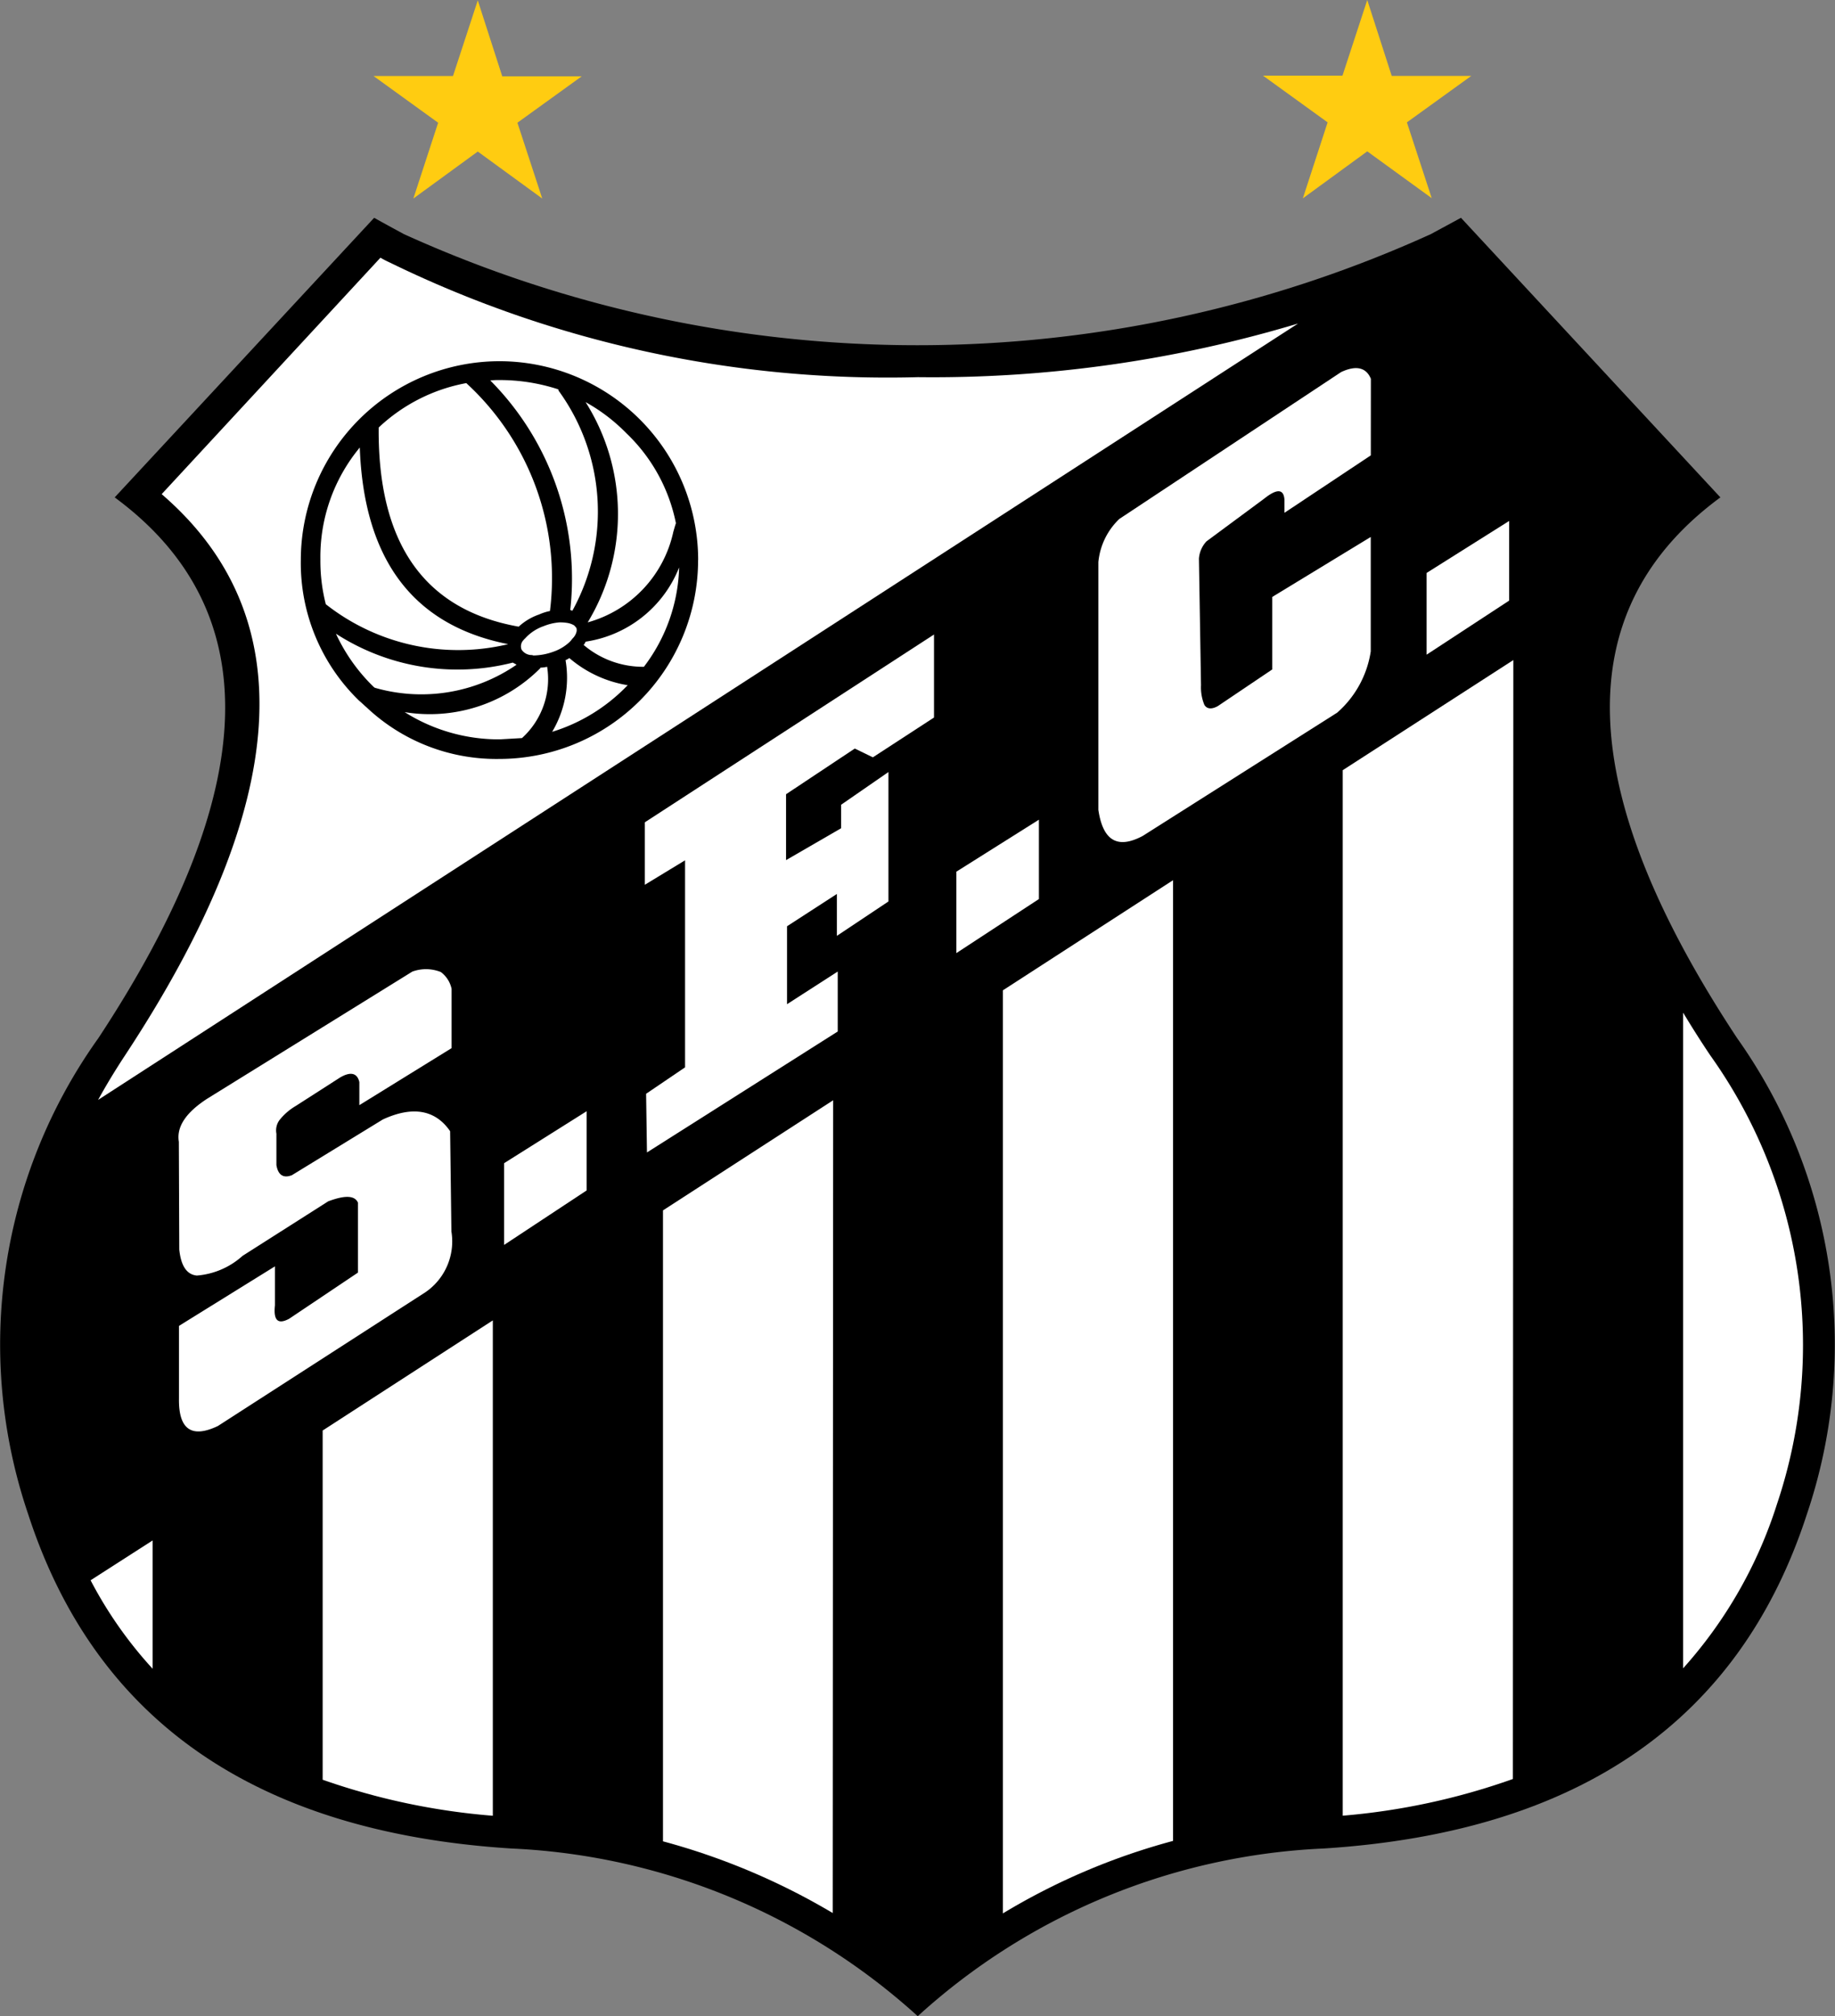 <svg xmlns="http://www.w3.org/2000/svg" width="30" height="32.957" viewBox="0 0 30 32.957">
  <rect x="0" y="0" width="30" height="32.957" fill="#808080" stroke="none"/>
  <g id="santos-logo" transform="translate(-139.247 -118.479)">
    <path id="path6" d="M163.132,168.419l-.493.267a20.309,20.309,0,0,1-16.788,0c-.164-.089-.329-.178-.487-.267l-4.242,4.57q3.741,2.755-.267,8.839a8.613,8.613,0,0,0-1.151,7.77q1.644,5.077,7.9,5.475a10.585,10.585,0,0,1,6.647,2.741,10.551,10.551,0,0,1,6.64-2.741q6.259-.4,7.9-5.475a8.652,8.652,0,0,0-1.144-7.77q-4.019-6.085-.274-8.839Z" transform="translate(0 -46.38)" fill-rule="evenodd"/>
    <path id="path8" d="M166.476,177.624a1.458,1.458,0,0,1-.144-.075l-3.577,3.865q3.474,2.991-.6,9.175c-.158.24-.308.487-.439.726l19.618-12.69a20.756,20.756,0,0,1-6.215.877A18.558,18.558,0,0,1,166.476,177.624Z" transform="translate(-20.865 -54.858)" fill="#fff" fill-rule="evenodd"/>
    <path id="path10" d="M294.041,370.715l-2.782,1.8v10.313A11.059,11.059,0,0,1,294.034,384Z" transform="translate(-141.173 -234.252)" fill="#fff" fill-rule="evenodd"/>
    <path id="path12" d="M371.98,320.261l-2.782,1.8v15.088a10.775,10.775,0,0,1,2.782-1.185Z" transform="translate(-213.555 -187.395)" fill="#fff" fill-rule="evenodd"/>
    <path id="path14" d="M216.007,421.168l-2.782,1.8v5.708a11.032,11.032,0,0,0,2.782.589Z" transform="translate(-68.703 -281.107)" fill="#fff" fill-rule="evenodd"/>
    <path id="path16" d="M161,471.622l-1.014.651A6.766,6.766,0,0,0,161,473.719Z" transform="translate(-19.258 -327.964)" fill="#fff" fill-rule="evenodd"/>
    <path id="path18" d="M449.926,269.807l-2.789,1.8v17.089a11.023,11.023,0,0,0,2.782-.6Z" transform="translate(-285.938 -140.539)" fill="#fff" fill-rule="evenodd"/>
    <path id="path20" d="M525.618,351.329c-.157-.233-.308-.473-.445-.7v10.717a7.337,7.337,0,0,0,1.535-2.686A8.153,8.153,0,0,0,525.618,351.329Z" transform="translate(-358.409 -215.598)" fill="#fff" fill-rule="evenodd"/>
    <path id="path22" d="M395.563,203.044c-.075-.185-.24-.226-.487-.11l-3.625,2.4a1.12,1.12,0,0,0-.343.706v4.05c.075.507.315.644.726.425l3.179-2.015a1.663,1.663,0,0,0,.548-1v-1.871l-1.61.98v1.185l-.891.6c-.1.055-.178.048-.219-.021a.745.745,0,0,1-.055-.322l-.034-2.069a.463.463,0,0,1,.123-.281l.946-.7c.206-.164.315-.158.329.014v.219l1.412-.939Z" transform="translate(-233.904 -78.373)" fill="#fff" fill-rule="evenodd"/>
    <path id="polygon24" d="M150.943,102.014v-.98l-.829.534v-1.274l.815-.528v.685l.843-.562V97.773l-.774.535v.384l-.9.521V98.136l1.124-.747.295.144,1-.651V95.525l-4.728,3.07v1.021l.658-.4V102.6l-.637.432.014.959Z" transform="translate(2 33.325)" fill="#fff" fill-rule="evenodd"/>
    <path id="polygon26" d="M116.94,204.794l-1.35.85v1.336l1.35-.891Z" transform="translate(31.898 -68.152)" fill="#fff" fill-rule="evenodd"/>
    <path id="polygon28" d="M219.282,140.181l1.35-.884V138l-1.35.85Z" transform="translate(-64.4 -6.123)" fill="#fff" fill-rule="evenodd"/>
    <path id="path30" d="M184.46,340.725a.653.653,0,0,0-.466-.007l-3.351,2.076c-.349.226-.507.459-.466.706l.007,1.761c.027.267.123.411.288.425a1.264,1.264,0,0,0,.747-.322l1.4-.891c.267-.1.432-.1.486.021v1.144l-1.124.754c-.185.1-.26.027-.233-.219v-.637l-1.569.973V347.7c-.007.5.206.651.637.445l3.392-2.186a1.007,1.007,0,0,0,.425-.994l-.021-1.638c-.24-.349-.61-.418-1.1-.192l-1.487.911c-.144.055-.226-.007-.253-.165v-.514a.284.284,0,0,1,.048-.219.955.955,0,0,1,.267-.233l.726-.466c.171-.1.281-.075.315.075v.377l1.508-.932V341A.463.463,0,0,0,184.46,340.725Z" transform="translate(-38.006 -206.358)" fill="#fff" fill-rule="evenodd"/>
    <path id="polygon32" d="M328.46,69.482l-1.35.85v1.336l1.35-.884Z" transform="translate(-164.54 57.512)" fill="#fff" fill-rule="evenodd"/>
    <path id="path34" d="M214.723,204.534a3.252,3.252,0,0,0-3.248-3.248,3.252,3.252,0,0,0-3.248,3.248,3.131,3.131,0,0,0,.952,2.3c.041.034.082.075.123.11a3.09,3.09,0,0,0,2.172.843,3.252,3.252,0,0,0,3.248-3.248Zm-3.4-2.933a1.209,1.209,0,0,1,.158-.007,3.079,3.079,0,0,1,.952.151.025.025,0,0,1,.007.021,3.36,3.36,0,0,1,.226,3.6c-.007-.007-.021-.007-.034-.014A4.6,4.6,0,0,0,211.324,201.6Zm1.131,3.954a.708.708,0,0,1,.117.007.329.329,0,0,1,.123.041.3.3,0,0,1,.041.048v.007a.112.112,0,0,1,0,.048.235.235,0,0,1-.069.116.363.363,0,0,1-.069.075.736.736,0,0,1-.24.137.991.991,0,0,1-.329.062.086.086,0,0,0-.041-.007.2.2,0,0,1-.151-.089.145.145,0,0,1,.034-.158.024.024,0,0,0,.007-.014h.007a.731.731,0,0,1,.315-.212A.856.856,0,0,1,212.455,205.555Zm-.158-.185a.828.828,0,0,0-.171.055.948.948,0,0,0-.336.2q-2.313-.411-2.289-3.255a2.836,2.836,0,0,1,1.432-.726A4.325,4.325,0,0,1,212.3,205.37Zm2.062-1.432c-.014.041-.027.089-.041.137a1.97,1.97,0,0,1-1.4,1.48,3.421,3.421,0,0,0-.034-3.6,2.9,2.9,0,0,1,.665.507A2.787,2.787,0,0,1,214.36,203.937Zm-.788,2.645-.021.021a2.881,2.881,0,0,1-1.213.74,1.725,1.725,0,0,0,.219-1.172.277.277,0,0,0,.062-.034A1.943,1.943,0,0,0,213.572,206.582Zm-.72-.658a.243.243,0,0,0,.034-.055,1.954,1.954,0,0,0,1.528-1.213,2.8,2.8,0,0,1-.576,1.624A1.5,1.5,0,0,1,212.852,205.925Zm-1.158.288a.639.639,0,0,1,.062.034,2.744,2.744,0,0,1-2.316.377.1.1,0,0,1-.027-.021,2.921,2.921,0,0,1-.61-.863A3.658,3.658,0,0,0,211.694,206.212Zm.452.089v-.007a.594.594,0,0,0,.11-.014,1.3,1.3,0,0,1-.411,1.165l-.363.021a2.883,2.883,0,0,1-1.555-.445A2.549,2.549,0,0,0,212.146,206.3Zm-3.508-1.042a2.833,2.833,0,0,1-.089-.733,2.8,2.8,0,0,1,.644-1.83q.1,2.754,2.426,3.214A3.5,3.5,0,0,1,208.638,205.26Z" transform="translate(-64.062 -76.903)" fill-rule="evenodd"/>
    <path id="polygon38" d="M127.68,0h0l.4,1.241,1.3,0L128.328,2l.406,1.239-1.054-.768-1.053.768L127.032,2l-1.057-.764,1.3,0Z" transform="translate(19.378 118.485)" fill="#fc1"/>
    <path id="polygon38-5" d="M127.68,2.474l-1.053.768L127.032,2l-1.057-.764,1.3,0L127.68,0l.4,1.241,1.3,0L128.328,2l.406,1.239Z" transform="translate(33.92 118.479)" fill="#fc1"/>
  </g>
</svg>
